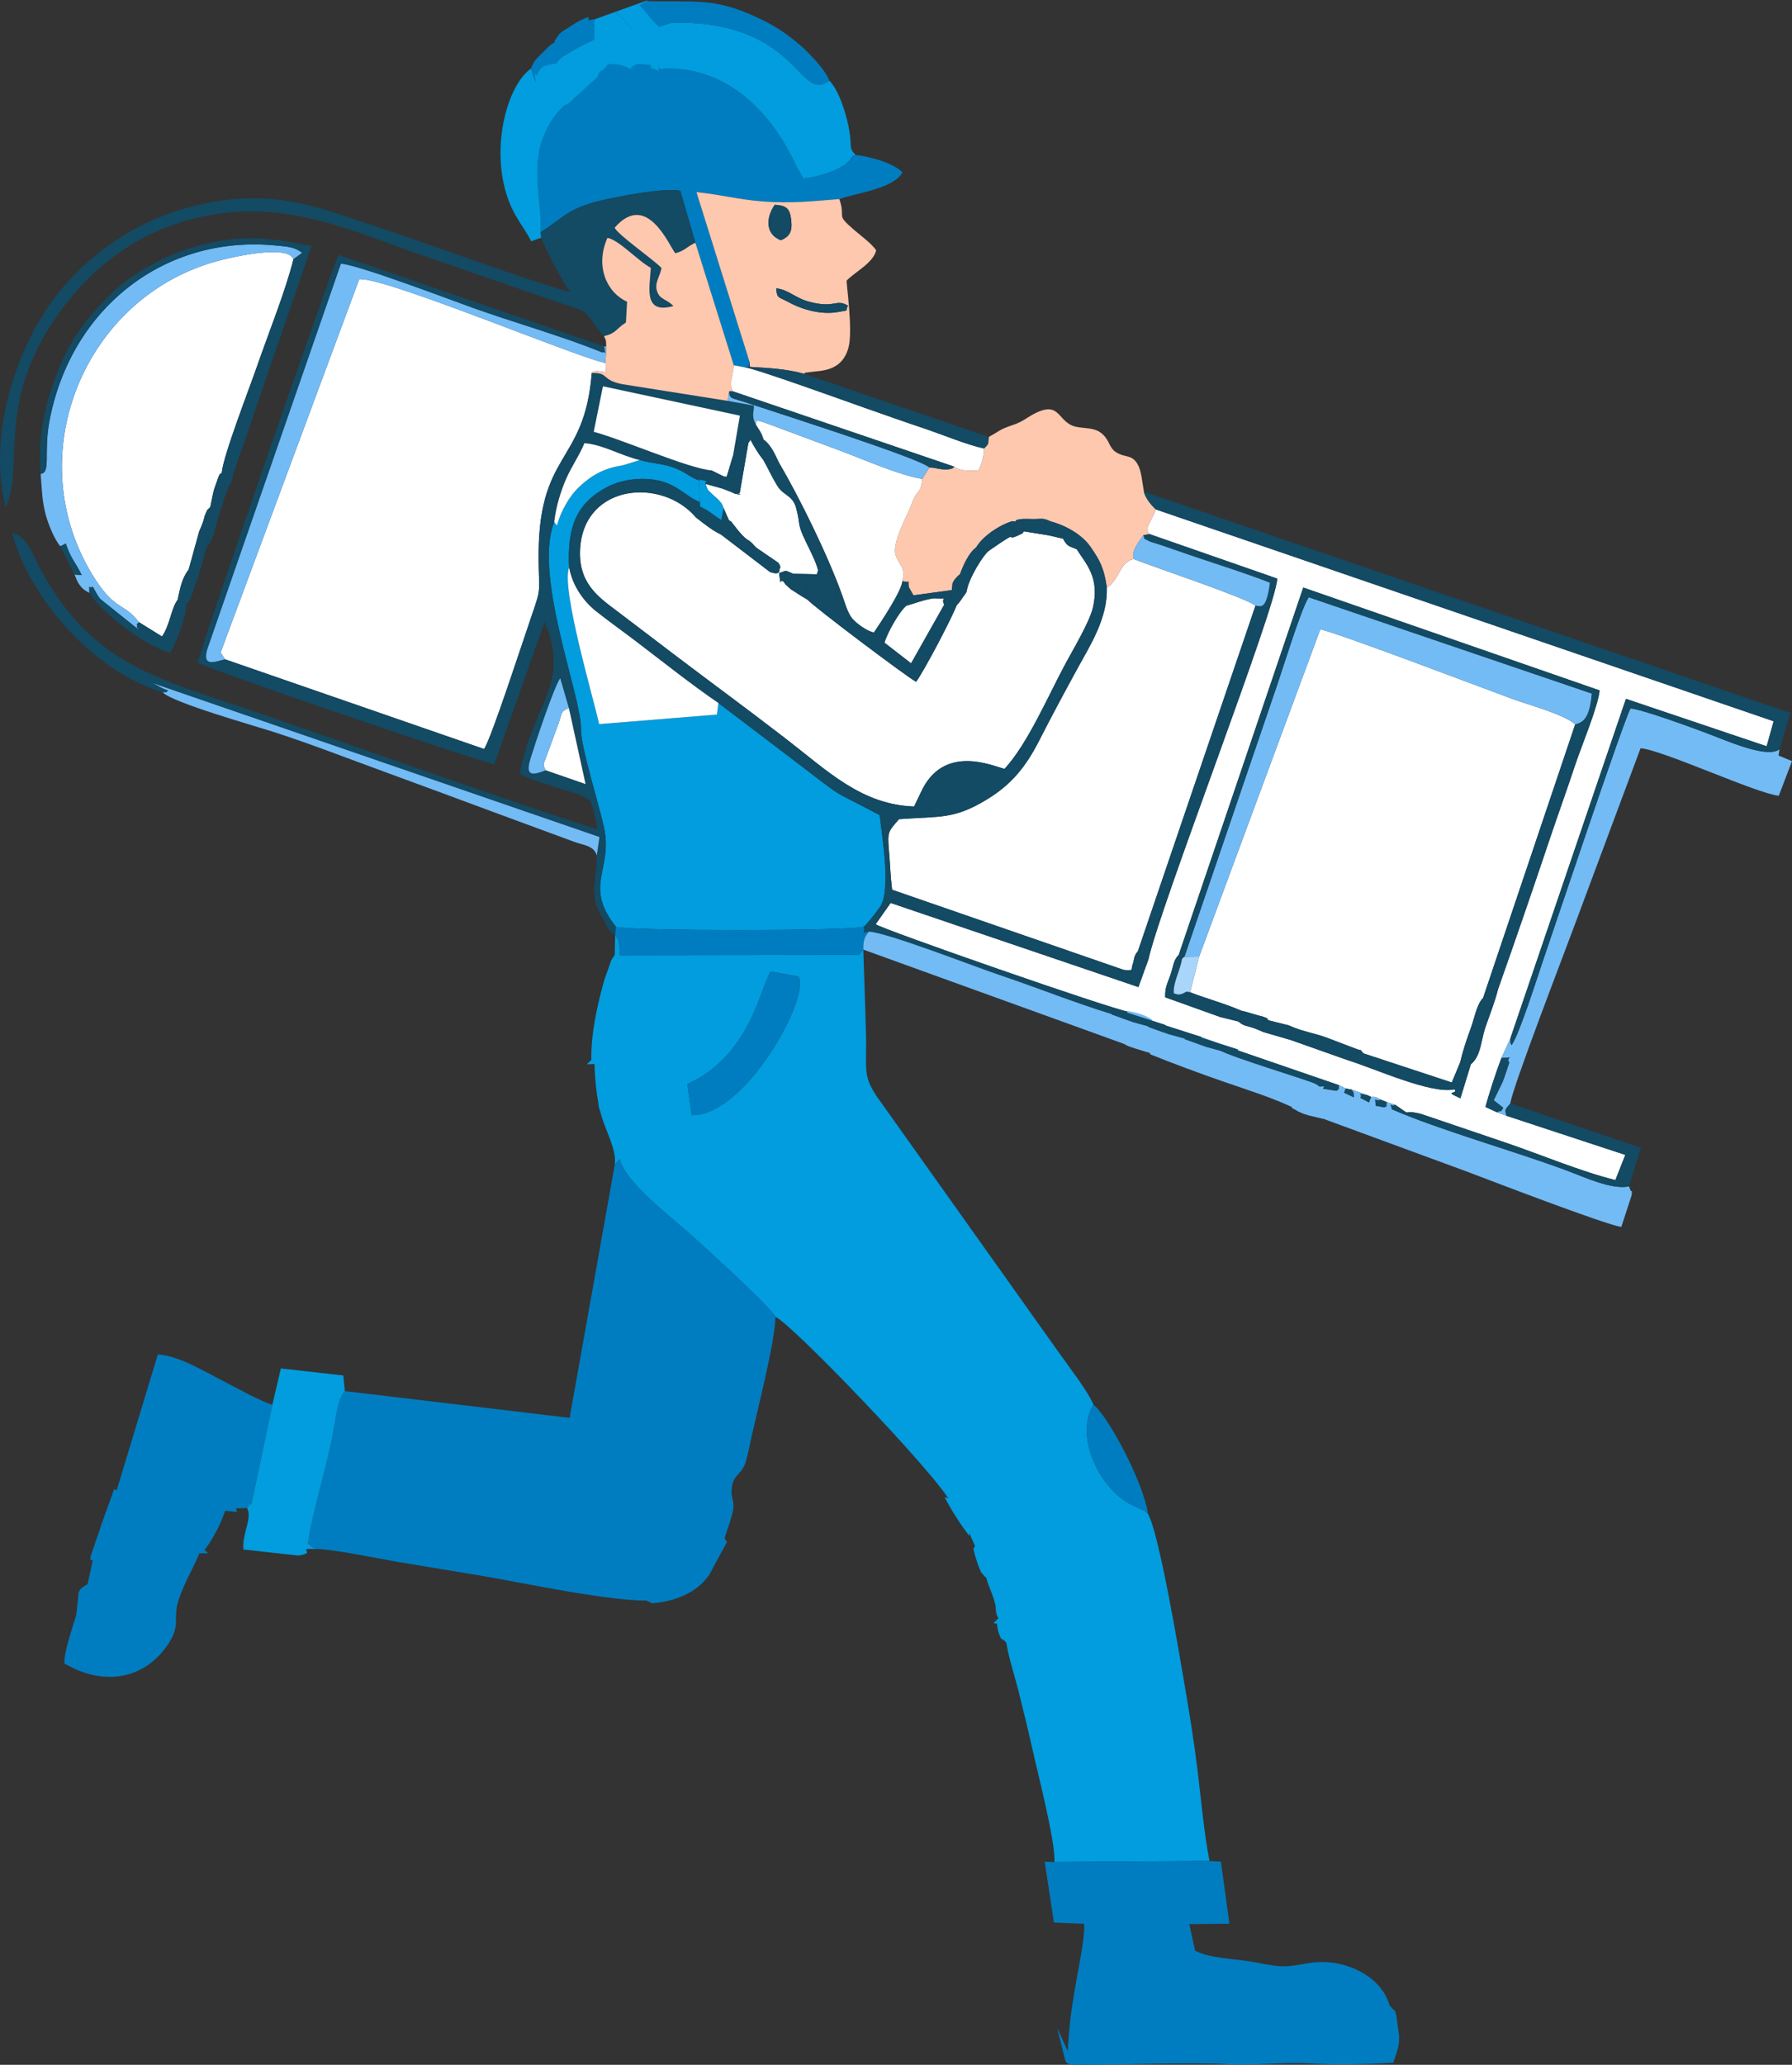 <?xml version="1.0" encoding="UTF-8"?>
<!DOCTYPE svg PUBLIC "-//W3C//DTD SVG 1.1//EN" "http://www.w3.org/Graphics/SVG/1.1/DTD/svg11.dtd">
<!-- Creator: CorelDRAW 2018 (64 Bit) -->
<svg xmlns="http://www.w3.org/2000/svg" xml:space="preserve" width="100mm" height="115.189mm" version="1.1" style="shape-rendering:geometricPrecision; text-rendering:geometricPrecision; image-rendering:optimizeQuality; fill-rule:evenodd; clip-rule:evenodd"
viewBox="0 0 6973.02 8032.15"
 xmlns:xlink="http://www.w3.org/1999/xlink">
 <rect x="0" y="0" width="6973.02" height="8032.15" fill="#333333" stroke="none"/>
 <defs>
  <style type="text/css">
   <![CDATA[
    .str0 {stroke:#007DC0;stroke-width:23.11;stroke-miterlimit:22.926}
    .str1 {stroke:#019DDE;stroke-width:23.11;stroke-miterlimit:22.926}
    .str2 {stroke:#73BBF5;stroke-width:23.11;stroke-miterlimit:22.926}
    .fil2 {fill:#007DC0}
    .fil6 {fill:#007DC0}
    .fil0 {fill:#019DDE}
    .fil7 {fill:#019DDE}
    .fil3 {fill:#134A64}
    .fil9 {fill:#134A64}
    .fil5 {fill:#73BBF5}
    .fil8 {fill:#73BBF5}
    .fil10 {fill:#A9D5FA}
    .fil4 {fill:#FEC8AE}
    .fil1 {fill:white}
   ]]>
  </style>
 </defs>
 <g id="Capa_x0020_1">
  <path class="fil0" d="M4115.39 6285.2c-41.96,44.81 -107.34,37.94 -102.86,-28.86 3.78,-56.7 92.07,-85.65 108.89,-0.49 -2.81,1.54 -6.8,0.42 -8.65,4.12 -4.78,9.65 -50.72,7.16 -71.23,9.77 31.95,46.66 27.92,-15.69 73.86,15.45zm40.97 -48.9l46.93 24.87 -5.5 48.05c-93.52,17.14 -69.17,-10.92 -73.41,-24.02 63.24,-38.27 8.8,16.06 50.21,0 -30.71,-57.04 -49.77,21.12 -45.91,-75.47 48.21,-11.11 45.11,-6.86 69.48,7.01 -13.35,26.12 5.68,8.58 -20.53,15.75 -2.18,0.6 -10.1,0.08 -12,0.47l-9.27 3.34zm60.67 -25.67l-2.98 -38.79c63.17,-0.38 59.28,3.49 71.03,25.33 -17.1,24.99 2.3,10.62 -24.2,13.76 -6.47,0.76 -31.42,0.87 -43.84,-0.3zm-82.39 -267.77c31.41,52.32 123.04,100.92 138.92,155.57 -81.04,-1.55 -81.38,13.44 -125.13,-32.95 -27,-28.63 -48.8,-57.99 -84.2,-74.4l-2.21 103.44 -79.1 1.96 -1.26 -401.8 78.41 -2.39 3.17 197.8c95.71,-30.04 22.96,-85.8 195.29,-71.3 -26.79,39.5 -93.68,84.53 -123.89,124.06zm-1690.97 -1633.46c-46.27,43.08 -115.43,36.11 -101.81,-37.87 10.18,-55.26 87.28,-57.91 108.87,2.32 -19.48,26.1 27.3,9.9 -38.03,21.96 -5.45,1.01 -28.18,-0.06 -41.77,1.99 56.16,38.79 19.54,-26.03 72.75,11.6zm15.2 -72.23c17.14,-10.57 48.82,-7.39 67.07,3.75 -11.03,37.68 -3.75,21.55 -42.71,11.86 20.59,43.36 60.56,0.64 43.07,70.86 -3.44,2.29 12.99,16.19 -35.69,15.52 -75.27,-1.05 -12.04,1.47 -38.94,-20 32.92,-21.81 29.08,-7.06 52.44,-7.72 -29.59,-51.47 -53.65,7.31 -45.24,-74.28zm216.31 -20.19c244.06,-109.82 282.25,-372.53 324.28,-438.16l107.5 20.37c46.09,85.26 -211.03,545.54 -415.34,538.5l-16.44 -120.71zm-283.41 -480.59l1.71 190.84c35.95,-20.89 54.93,-41.73 82.55,-77.93l111.81 2.88c-35.5,38.5 -85.82,82.88 -126.4,113.94 24.68,52.23 109.3,112.66 142.96,155.38 -143.74,23.82 -112.94,-33.11 -211.37,-103.36l-2.51 105.86 -77.77 3.54c2.51,75.06 9.01,150.05 27.99,214.88 17.55,59.96 59.82,131.66 51.29,189.07l20.04 -23.3c19.35,92.24 196.09,222.14 293.27,310.46 56.8,51.63 292.36,265.72 312.06,304.2 57.89,21.12 627.99,614 681.43,720.78 45.24,14.63 51.15,-31.2 123.5,-34.22 56.86,-2.38 95.18,22.99 121.74,55.21 -10.54,19.74 -23.22,25.36 -43.31,47.97 -0.14,-0.06 -121.52,-83.61 -137.74,31.78l36.88 82.74c51.81,6.33 69.41,-10.52 99.32,-27.76l57.4 37.77c-62.07,88.2 -102.44,40.45 -123,79.53 6.43,40.24 18.55,59.47 30.96,96.11 8.56,25.3 16.34,67.78 25.45,93.51 18.92,2.87 -0.9,-1.32 19.33,4.62 49.32,14.49 35.76,21.48 56.26,-0.89 -87.64,29.49 -110.97,-97.95 -27.39,-104.37 18.61,-1.43 44.02,1.36 71.56,0.25 -20.36,82.77 13.27,157.22 -103.07,133.68l6.99 31.98c2.69,50.06 36.38,153.5 50.67,211.49 17.86,72.47 35.06,139.9 50.64,211.26 20.25,92.79 92.84,370.02 87.96,449.03l603.44 -3.93c-21.22,-107.3 -32.43,-237.16 -45.88,-347.64 -13.76,-113.02 -32.64,-230.68 -52.92,-348.51 -20.18,-117.27 -97.45,-579.76 -140.87,-654.73 -24.34,-21.83 -7.26,-6.85 -27.91,-17.99 -0.22,-0.13 -18.41,-8.48 -26,-12.15 -21.22,-10.29 -33.29,-16.77 -53.42,-32.91 -107.62,-86.29 -168.45,-260.88 -104.34,-361.02 -23.71,-55.5 -97.16,-149.44 -134.48,-202.48l-691.15 -971.76c-77.93,-106.1 -55.33,-117.51 -59.95,-274.34 -3.14,-106.79 -6.43,-213.71 -10.2,-321.86l-11.68 14.87c-0.61,-1.88 -4.16,3.29 -5.91,5.83l-929.21 1.43c-7.26,-25.52 5.5,-54.55 -19.06,-77.28l-1.66 97.55z"/>
  <path class="fil1" d="M875.31 2564.64l1008.31 349.08c26.92,-37 153.15,-425.96 186.23,-521.69 36.25,-104.97 27.92,-86.48 26.06,-205.15 -6.86,-436.75 178.07,-372.81 206.8,-735.95 12.01,-6.98 -1.7,-5.31 22.42,-7.34 0.79,-0.06 33.43,4.74 33.7,4.75l-2.74 -36.82c-88.8,-12.23 -863.08,-337.3 -958.4,-325.25l-539.23 1451.75 16.84 26.62z"/>
  <path class="fil1" d="M4666.08 3720.97l-35.39 139.05c61.43,23.71 140.68,45.49 197.8,71.13 22.55,5.09 38.08,10.61 58.29,16.34 4.79,1.36 27.3,7.05 29.68,8.02 34.36,14.18 3.89,-0.54 19.84,13.6l78.3 19.62c56.18,25.47 100.18,29.54 151.39,49.13l106.83 40.71c40.23,15.16 12.14,-2.55 32.61,19.1l343.76 113.33 32.91 -79.3c9.94,-43.83 25.27,-89.19 40.71,-130.86 14.58,-39.3 22.72,-93.18 48.24,-119l358.33 -1063.95c-42.31,-39.21 -188,-78.07 -246.71,-99.86 -102.73,-38.12 -692.45,-261.74 -745.21,-269.86l-471.39 1272.81z"/>
  <path class="fil2" d="M2789.87 5781.83c-103.55,15.8 -103.94,-103 0.38,-89.22 30.26,37.71 31.02,51.85 -0.38,89.22zm-397.81 -1250.35l-175.52 984.06 -874.95 -104.16c-22.79,29.18 -28.12,61.56 -43.31,150.28 -23.53,137.33 -84.01,322.66 -100.01,443.67l26.84 20.44c50.14,-3.5 257.97,39.19 320.38,49.62 111.58,18.63 217.54,36.02 328.46,54.51 155.24,25.88 525.35,106 665.76,95.32l-29.64 -14.98c23.95,-79.37 60.48,-144.04 139.56,-178.35 47.13,-20.46 54.42,-18.68 75.54,-5.11l2.77 -209.62 73.79 0.3c3.63,51.91 -13.86,146.43 13.6,181.63 8.11,-34.33 21.61,-64.35 31.95,-101.82 18.36,-66.51 -8.2,-62.33 1.49,-117.79 7.38,-42.24 35.37,-45.03 49.94,-84.15 10.71,-28.73 19.12,-77.81 26.55,-110.81 22.91,-101.69 91.2,-368.84 92.18,-461.65 -19.7,-38.48 -255.25,-252.57 -312.06,-304.2 -97.18,-88.32 -273.92,-218.23 -293.27,-310.46l-20.04 23.3z"/>
  <path class="fil1" d="M2911.87 1723.84l-33.48 194.5c-33.2,9.5 35.84,2.45 -16.89,3l-14.64 -6.79 -35.15 -13.71 -65.77 -18.32c6.95,26.1 8.2,23.43 32.29,46.07 9.42,8.86 15.06,13.01 19.91,18.84 15.13,18.23 5.29,2.3 17.73,29.53l20.52 46.55c18.83,13.69 3.26,-1.46 16.94,16.29 64.5,83.62 48.6,42.26 88.05,89.65l87.04 59.65c14.69,19.47 3.92,25.12 3.92,25.08 -0.02,-1.19 9.6,27.17 -36.32,10.86l-189.98 -145.25c-34.84,-17.11 -60.74,-37.98 -98.2,-66.95 -130.87,-155.15 -431.02,-131.51 -450.07,116.15 -10.57,137.24 68.89,192.21 141.63,247.04 71.44,53.84 143.4,109.08 216.75,164.75 150.76,114.42 291.95,217.42 440.5,332.08 166.48,128.51 295.62,257.14 500.26,264.54l25.99 -54.1c87.46,-193.53 281.31,-102.51 326.13,-92.33 92.07,-101.29 167.07,-279.36 237.39,-409.99 27.96,-51.93 92.66,-160.33 105.98,-215.86 29.02,-121.04 -29.85,-174.86 -62.36,-228.24 -29.45,-13.72 -36.53,-8.53 -53.25,-41.25l-54.46 -12.79 -97.65 -15.77c-10.66,10.82 1.91,3.92 -17.72,13.34 -68.62,32.96 16.49,-31.6 -118.89,61.95 -24.09,18.63 -73.64,102.71 -83.42,143.55 -7.96,30.07 0.3,10.24 -19.81,40.01 -7.02,10.37 -5.61,8.49 -12.41,17.56l-10.18 11.66c-16.67,45.51 -124.05,250.92 -157.49,297.05 -32.92,-16.5 -401.5,-294.15 -422.44,-319.33 -19.42,-11.21 -31.87,-18.92 -51.66,-32.09 -20.91,-13.92 -4.82,-0.81 -21.83,-16.1 -21.53,-19.36 -9.47,-9.03 -19.85,-22.2 -19.29,-13.54 -7.09,31.58 -17.56,-33.46 32.17,-8.95 17.38,-13.4 55.52,3.06l91.45 2.02 5.08 -15.68c-9.18,-35.72 -34.87,-84.1 -50.28,-116.48 -32.96,-69.3 -17.31,-59.09 -35,-124.79 -14.34,-53.19 -48.56,-46.6 -74.29,-88.64 -20.31,-33.17 -35.22,-66.8 -53.84,-99.53 -20.62,-25.46 -36.17,-52.9 -49.86,-78.08l-8.34 12.97z"/>
  <path class="fil1" d="M4306.97 2285.5c3.64,119.87 -66.21,226.82 -113.11,312.66 -54.49,99.71 -100.76,185.72 -149.66,281.7 -52.75,103.52 -108.71,171.64 -201.62,228.6 -130.04,79.72 -181.91,66.3 -344.36,78.06 -42.19,48.79 -45.88,48.78 -39,124.39 4.24,46.76 5.61,98.81 12.1,150.23l901.03 311.71c42.76,4.51 25.79,1.07 37.25,-28.35 1.88,-4.84 3.52,-18.41 5.31,-22.87 5.63,-14.02 6.4,-13.3 12.81,-21.28l457.59 -1344.26c-35.67,-30.5 -396.28,-150.51 -472.81,-181.05 -54.41,6.2 -58.19,83.76 -105.52,110.47z"/>
  <path class="fil1" d="M5829.14 3848.08c-13.02,52.08 -33.2,101.22 -49.91,150.18 -16.01,46.92 -16.43,109.99 -55.88,141.82l-40.53 132.23c-72.56,-32.07 -6.82,-13.23 -22.97,-34.82 -90.14,20.39 -313.2,-81.85 -416.31,-113.63l-220.67 -78.06 -107.39 -31.2c-64.91,-30.64 -67.86,-16.2 -96.73,-40.93l-70.03 -17.25 -214.75 -76.88c-1.09,-39.42 8.64,-53.03 20.85,-88.18 11.62,-33.49 10.26,-55.2 31.9,-76.93l484.49 -1428.87 1153.18 400.17c-5.66,62.14 -72.54,221.2 -96.07,292.59 -31.57,95.82 -66.8,192.32 -100.07,291.47 -63.71,189.94 -130.67,384.85 -199.12,578.29zm-1356.62 -1770.53l497.28 173.16c-0.51,104.24 -454.92,1271.68 -501.27,1482l-38.71 107.06 -964.21 -327.3 -58.28 82.9c30.65,21.68 919.19,330.81 981.27,339.79 29.05,4.84 62.37,14.6 87.79,35.12l198.52 63.65 100.76 38.08 434.78 149.42 25.89 12.94 23.3 4.31 60.94 21.4 14.57 6.97c10.69,-0.01 12.72,-1.04 21.1,2.06 2.17,0.8 6.2,2.6 8.31,3.47 1.98,0.82 4.75,3.08 7.06,4.74l24.49 9.75 32.89 10.62c78.79,53.45 11.76,15.01 98.54,34.84l329.18 111.78c135.11,45.64 295.56,113.55 429.14,146.23l38.49 -97.95 -462.22 -152.12 -37.63 -13.82 -44.22 -20.47c12.06,-46.97 42.25,-139.22 62.05,-190.49l34.88 -76.43 449.68 -1320.68 547.54 184.5 27.15 -97.34 -2403.8 -823.94 -13.3 28.44c-17.92,40.03 -19.19,29.1 -18.65,50.48 0.21,8.57 -9.54,-6.97 6.69,16.86z"/>
  <path class="fil0" d="M2156.74 2030.45c-83.47,206.04 107.28,681.45 103.8,805.04 -1.85,65.8 71.23,297.73 89.72,383.1 36.07,166.55 -81.64,224.24 46.41,386.62 59.31,17.16 904.23,16.77 964.01,0 15.63,-12.45 51.13,-59.7 62.36,-75.25 45.9,-63.54 9.37,-275.06 -0.06,-358.99 -208.07,-111.09 -116.77,-47.76 -328.37,-209.01l-299.35 -227.23 -5.51 45.01 -458.45 37.13c-21.74,-100.01 -148.9,-529.2 -116.84,-609.18 -8.08,-158.21 28.89,-251.06 149.8,-314.05 55,-28.65 137.55,-40.21 206.16,-22.32 72.39,18.89 104.55,64.65 153.45,81.67l-4.26 -88.84 4.18 6.25c-40.91,-14.35 -55.23,-33.9 -100.21,-50.58 -48.89,-18.13 -82.02,-15.34 -134.1,-30.21l-63.64 19.73c-18.66,3.34 -37.08,6.78 -55.23,12.67 -38.07,12.36 -68.83,31.01 -94.59,52.3 -29.23,24.17 -48.46,44.74 -68.53,77.93 -51.18,84.6 -30.46,107.46 -50.73,78.2z"/>
  <path class="fil1" d="M540.7 2420.36l89.47 55.5c30.37,-40.92 36.88,-113.05 60.99,-142.3 9.25,-43.5 15.71,-78.47 37.7,-111.11 0.96,-1.42 3.27,-3.96 4.97,-5.88l40.99 -148.5c7.71,-18.4 10.52,-23.94 17.38,-44.4 3.75,-11.18 1.52,-10.99 7,-23.36 10.2,-23.05 3,-11.84 18.93,-27.45l7.56 -37.12c5.31,-27.58 6.82,-30.26 16.36,-57.47 0.99,-2.83 6.11,-18.78 7.83,-22.44 13,-27.51 -5.63,0.68 13.16,-17.1 5.31,-66.01 108.33,-330.25 138.39,-417.27 43.8,-126.8 108.64,-286.41 140.64,-413.32 -22.61,-57.66 -232.47,-8.79 -277.89,2.44 -537.62,132.94 -799.1,770.05 -493.49,1243.11 79.69,123.34 110.74,90.01 170.02,166.67z"/>
  <path class="fil2" d="M4402.19 7705.75c62.71,-44.08 98.86,47.27 54.81,76.44 -20.22,13.4 -53.71,11.88 -69.25,-9.84 -23.56,-32.94 -8.68,-50.36 14.44,-66.6zm-248.57 295.47c63.08,16.76 166.72,7.71 235.15,7.24l0.55 -186.29 76.03 -0.76 0.28 187.16c70.97,-0.57 34.1,-16.46 100.68,-4.76 37.22,6.53 85.2,11.43 118.32,-5.53 15.35,-109.97 -184.38,-50.16 -180.49,-196.8 3.19,-120.14 176.63,-136.69 248.28,-68.66 -11.51,23.41 -18.68,29.05 -28.6,52.81 -63.13,-16.83 -87.35,-44.32 -139.19,2.04 9.96,111.3 186.38,28.99 183.74,220.23l67.94 -0.29 -2.51 -121.82 -76.27 -1.65 23.51 -61.06c2.68,-0.53 5.57,-1.11 8.6,-1.61 12.48,-2.07 29.41,-1.77 45.15,-4.08l1.16 -73.24 76.36 1.09 1.8 75.4 89.32 0.99 -1.73 62.8 -87.35 1.31 -0.44 122.73 109.5 -0.5c-45.53,-238.87 267.13,-248.01 299.28,-84.81 8.25,41.83 -5.66,59.65 14.38,85.2 10.48,-16.28 3.23,2.98 7.13,-23.02 4.9,-32.76 -2.66,-54.03 11.7,-86.44 18.59,-41.96 44.56,-38.71 55.36,-75.73 -14.8,-123.28 -172.25,-214.15 -325.63,-185.44 -103.03,19.28 -110.58,11.7 -213.57,-6.26 -69.29,-12.07 -167.89,-13.7 -221.76,-43.26l-22.67 -103.45 156.12 -1.49 -32.94 -241.3 -44.39 -2.6 -603.44 3.93 -37.96 -1.26 36.07 236.68 117.33 4.81c5.44,46.57 -26.24,196.24 -35.39,250.33 -17.16,101.43 -24.01,159.61 -29.42,267.35z"/>
  <path class="fil2" d="M2521.48 263.34l1.94 27.06c-24.58,-7.02 -18.72,-6.1 -43.13,-11.16 9.8,23.56 3.75,11.26 24.23,25.8 48.08,34.14 16.94,57.75 -4.73,60.94 -53.49,7.84 -39.51,-17.13 -43.53,-27.74 31.35,-10.27 25.62,14.64 50.85,0 -16.07,-24.91 -14.66,-17.35 -46.93,-29.2l-1.48 -30.31 -17.02 -3.06 7.54 45.36 -81.98 1.55c22.54,42.86 32.47,12.36 76.24,4.48 -52.53,108.72 -141.53,-33.48 -91.81,-43.84 -36.24,-21.14 -87.19,69.93 -120.74,104.09 -63.75,31.7 -117.61,120.68 -133.1,203.04 -20.31,107.99 14,249.62 5.29,313.72 88.57,-56.41 106.76,-94.03 237.26,-124.48 62.85,-14.66 240.32,-50.44 306.85,-37.6l58.58 202.27 149.5 476.71 42.64 8.1c22.01,-4.97 11.91,4.11 18.52,-21.41l-206.51 -660.24c90.8,8.72 166.67,29.59 260.29,36.37 112.4,8.13 189.92,-1.14 295.92,-9.38 73.06,-25.46 209.08,-40.28 245.97,-103.58 -34.84,-36.07 -122.32,-61.41 -182.95,-68 -27.92,9.74 -2.69,6.72 -39.65,35.52 -38.02,29.61 -113.76,51.5 -163.04,56.49l-26.71 -46.21c-97.56,-211.84 -264.36,-381.14 -499.62,-381.94 -41.83,-0.14 -35.34,10.35 -37.35,-23.22 -1.44,51.33 16.84,30.03 -41.37,19.89z"/>
  <path class="fil2" d="M635.9 6301.53c-34,27.69 -95.29,-3.13 -77.85,-60.94 8.94,-29.64 28.23,-32.54 53.25,-32.5 32.46,0.06 18.69,3.4 60.56,-0.4l-11.39 58.21c-5.71,90.6 -49.63,95.89 -94.45,58.43l10.74 -5.05c1.36,-0.17 4.51,-0.53 6.1,-0.59l29.52 3.66c19.05,-2.45 18.63,-7.29 23.53,-20.83zm-86.27 8.21c-50.75,-3.44 -130.71,13.99 -119.25,-60.35 8.28,-53.72 72.15,-44.21 118.71,-37.89 -11.19,32.05 -15.2,-7.97 -16.15,44.29 -0.31,17.04 0.79,14.27 4.64,28.51l12.04 25.44zm-98.75 -501.71c65.55,24.45 84.82,-23.19 160.87,59.17l-45.42 45.67c-33.65,-13.25 -46.67,-41.19 -96.53,-25.92 -65.16,19.93 -67.18,127.47 8.9,141.95 41.1,7.83 63.72,-17.06 85.18,-29.98 25.24,14.26 38.12,18.61 54.26,41.76 -28.23,34.14 -46.95,58.14 -112.85,61.7 -85.33,4.61 -84.57,-31.31 -141.77,-44.04l-26.22 119.6 -4.03 26.67c-0.14,-1.18 1.39,4.42 2.36,10.59l60.77 -5.79c23.42,40.16 13.27,52.43 29.91,99.27l-47.47 -1.39c14.57,-34.76 25.16,-46.97 -0.8,-81.18 -35.41,13.64 -37.64,34.97 -12.89,79.1l-48.23 4.08c7.09,-18.54 30.12,-64.58 -2.47,-79.52 -16.12,50.3 -68.36,197.7 -63.59,241.25 152.3,89.38 299.77,58.54 387.3,-53.14 74.19,-94.65 29.52,-113.8 57.69,-196.67 25.12,-73.86 58.44,-122.43 84.54,-190.48 -26.12,-24.35 -17.93,-26.06 -52.48,-41.07l-2.54 107.43 -78.16 -4.22 1.89 -399.55 77.43 0.74 2.16 200.83c92.27,-38.4 17.49,-90.7 195.34,-76.22 -24.31,33.35 -30.26,16.06 -18.28,49.53l55.9 -2.11c28.17,-29.2 14.21,-10.91 23.94,-48.84l74.26 -352.92c-47.79,-12.96 -166.35,-79.85 -215.68,-104.96 -67.14,-34.18 -152.46,-85.6 -229.98,-90.4l-163.3 539.04z"/>
  <path class="fil3" d="M2213.63 2754.37l64.87 295.62 -154.65 -53.55c-48.45,18.09 -81.42,26.54 -60.25,-42.8 19.87,-65.04 93.06,-284.06 116.37,-315.15l33.66 115.88zm-1580.34 -60.69c21.71,-2.9 9.2,3.26 21.19,-7.95 -28.64,-9.27 -33.81,-15.85 -57.96,-27.52l1736.04 597.86 -10.13 71.49c1.31,62.35 -20.3,125.44 -4.17,186.26 7.08,26.72 17.18,39.58 31.71,65.65 19.94,35.77 13.34,34.52 43.47,59.37l3.22 -33.64c-128.05,-162.38 -10.34,-220.07 -46.41,-386.62 -18.48,-85.36 -91.57,-317.29 -89.72,-383.1 3.48,-123.59 -187.27,-599 -103.8,-805.04 6.41,-59.01 24.84,-118.61 47.18,-169.77 19.54,-44.73 56.34,-99.42 69.88,-136.62 70.18,4.36 149.05,51.21 215.66,65.55 52.08,14.87 85.21,12.08 134.1,30.21 44.97,16.68 59.3,36.23 100.21,50.58 14.94,-32.2 0.43,-7.89 21.96,-25.57 13.77,-11.31 5.73,16.95 14.89,-9.72 1.4,-4.07 5.29,-3.28 7.61,-5.33 -89.39,-7.26 -344.83,-119.79 -457.98,-150.14l35.92 -176.94 532.92 114.16 -26.88 156.14c15.39,-14.06 46.06,-38.27 59.65,-49.18l8.34 -12.97c9,2.9 47.6,20.98 50.85,-1.43 -6.03,-24.76 -18.38,-39.41 -30.34,-58.83l-6.68 -14.54c-7.56,-29.72 -0.12,-30.53 -0.55,-58.21l-101.76 -18.37 -410.97 -65.16c-84.55,-17.34 -48.08,-44.92 -118.06,-43.39 -28.73,363.13 -213.67,299.2 -206.8,735.95 1.86,118.67 10.19,100.18 -26.06,205.15 -33.08,95.74 -159.31,484.69 -186.23,521.69l-1008.31 -349.08c-42.14,10.49 -86.86,29.4 -69.67,-35.74l521.16 -1502.98c71.93,6.25 414.17,136.49 511.02,171.28 162.95,58.54 354.26,111.96 506.22,174.56 10.14,-9.13 15.67,22.12 7.13,-24.2l-1033.33 -355.82c-17.09,22.94 -544.96,1548.24 -547.91,1586.4 48.65,28.04 1107.73,390.36 1153.69,394.34l195.46 -552.18c102.6,239.12 -45.1,316.69 -96.39,588.21 59.75,41.1 248.72,74.54 273.1,106.97 11.32,15.05 24.91,85.36 28.62,109.68 -70.85,-14.39 -1180.04,-404.12 -1276.15,-437.55 -430.53,-149.83 -694.97,-190.03 -905.03,-600.85 -17.76,-34.73 -38.33,-100.55 -96.48,-113.79 71.29,261.91 320.27,539.13 586.55,620.73z"/>
  <path class="fil4" d="M3847.45 1699.41c-1.95,30.71 -0.38,26.62 -18.3,45.21 -0.91,32.79 -10.13,62.08 -22.26,85.52 -41.01,2.29 -70.36,1.42 -93.3,-14.61 -11.07,7.77 -0.69,5.97 -21.28,9.87 -8.69,1.64 -17.55,0.79 -26.28,0.08 -20.91,-1.7 -22.28,-5.94 -49.41,-6.99 -6.12,8.43 -9.17,13.66 -13.86,21.14 -0.91,1.46 -2.62,4.34 -3.45,5.7l-10.71 17.55c-6.19,63.99 -17.65,33.09 -41.01,97.32 -15.39,42.29 -78.27,152.04 -62.53,198.95 13.7,40.88 39.61,46.12 26.42,101.18 36.04,10.78 19.08,-11.81 24.91,23.45l17.81 32.1 149.38 -20.33 3 -26.77c5.91,-10.81 4.83,-10.34 11.89,-18.47 15.19,-17.5 9.74,-9.38 16.94,-16.24 13.84,-38.01 34.63,-83.65 63.31,-104.84 23.49,-40.98 86.61,-85.34 139.98,-101.79l11.26 1.4c9.07,-4.19 -9.27,-5.16 28.85,-10.19 3.99,-0.53 31.77,0.25 38.24,0.37 36.85,0.68 40.1,-5.85 69.63,8.76 59.68,15.85 124.56,51.74 157.87,101.15 37.47,54.42 51.06,81.76 62.44,156.58 47.33,-26.71 51.11,-104.26 105.52,-110.47 -12.82,-26.63 15.32,-62.64 36.77,-92.95l23.26 -4.53c-16.23,-23.82 -6.48,-8.28 -6.69,-16.86 -0.54,-21.38 0.73,-10.46 18.65,-50.48l13.3 -28.44c-12.67,-11.61 -40.12,-40.23 -46.6,-69.12 -6.85,-38.3 -9.58,-81.04 -24.58,-106.8 -22.75,-39.04 -46.14,-24.18 -81.49,-45.19 -30.57,-18.17 -25.45,-44.94 -54.96,-71.72 -28.1,-25.49 -57.46,-20.84 -98.08,-27.76 -79.59,-13.56 -61.61,-105.86 -166.5,-52.28 -30.21,15.43 -45.34,31.24 -82.01,43.48 -59.48,19.87 -52.5,24.49 -96.09,47.03z"/>
  <path class="fil4" d="M3150.81 1174.47c102.15,25.98 100.28,-13.7 149.29,14.73 -16.13,22.15 15.12,15.04 -39.5,24.7 -65.6,11.59 -139.17,-9.28 -195.79,-40.33 -35.85,-19.67 -41.68,-11.51 -44.43,-51.84 46.52,4.17 75.18,38.68 130.43,52.74zm-112.31 -239.84c-63.89,-24.36 -56.33,-92.76 -23.53,-138.03 42.73,3.13 58.62,11.29 63.93,60.55 5.04,46.7 -8.35,63.56 -40.4,77.48zm-122 473.01l1.41 19.5c77.19,4.52 143.22,8.35 209.93,26.62 11.49,-6.43 -0.83,-2.56 20.9,-6 42.74,-6.75 125.37,0.69 152.48,-94.12 19.1,-66.77 -9.27,-255.94 -6.65,-262.24 32.53,-33.93 103.28,-68.6 114.75,-117.37 -15.79,-25.15 -62.89,-59.81 -86.03,-79.78 -74.81,-64.58 -30.75,-40 -57.09,-119.86 -106,8.24 -183.52,17.51 -295.92,9.38 -93.62,-6.78 -169.49,-27.65 -260.29,-36.37l206.51 660.24z"/>
  <path class="fil3" d="M2214.45 2207.69c13.32,73.89 58.96,133.87 104.86,170.34 47.38,37.63 102.8,76.94 156.13,117.54 101.52,77.26 214.09,166.95 319.81,239.16l299.35 227.23c211.6,161.25 120.3,97.92 328.37,209.01 9.43,83.93 45.96,295.45 0.06,358.99 -11.23,15.55 -46.73,62.8 -62.36,75.25 7.38,27.52 -15.23,25.97 20.47,18.83 77.09,5.42 409.85,135.93 506.47,168.29 160.29,53.68 344.21,128.8 502.71,171.45l-1.73 -28.62c-62.07,-8.98 -950.62,-318.1 -981.27,-339.79l58.28 -82.9 964.21 327.3c-1.93,-2.81 -4.97,-10.12 -6.27,-8.08l-24.23 -23.26c-20.24,-18.59 -12.7,-9.03 -26.98,-35.59l-901.03 -311.71c-6.48,-51.42 -7.86,-103.47 -12.1,-150.23 -6.87,-75.61 -3.19,-75.6 39,-124.39 162.45,-11.76 214.32,1.66 344.36,-78.06 92.91,-56.97 148.87,-125.08 201.62,-228.6 48.9,-95.98 95.17,-181.99 149.66,-281.7 46.9,-85.84 116.75,-192.79 113.11,-312.66 -11.38,-74.83 -24.98,-102.16 -62.44,-156.58 -19.18,-2.11 -49.5,-12.38 -54.48,7.96 32.51,53.38 91.38,107.21 62.36,228.24 -13.32,55.53 -78.03,163.93 -105.98,215.86 -70.32,130.63 -145.32,308.7 -237.39,409.99 -44.82,-10.18 -238.67,-101.2 -326.13,92.33l-25.99 54.1c-204.64,-7.41 -333.78,-136.03 -500.26,-264.54 -148.55,-114.66 -289.74,-217.66 -440.5,-332.08 -73.35,-55.67 -145.31,-110.92 -216.75,-164.75 -72.75,-54.83 -152.21,-109.8 -141.63,-247.04 19.05,-247.66 319.2,-271.3 450.07,-116.15 3.69,-2.82 32.31,16.83 16.62,-42.32l-0.59 -17.53c-48.9,-17.02 -81.06,-62.78 -153.45,-81.67 -68.61,-17.89 -151.15,-6.33 -206.16,22.32 -120.91,62.98 -157.88,155.83 -149.8,314.05z"/>
  <path class="fil3" d="M2103.15 904.05l2.73 20.93c19.44,51.39 92.47,191.55 114.01,209.54 -37.34,2.16 -604.89,-203.5 -693.64,-232.47 -279.93,-91.42 -464.1,-184.22 -795.96,-94.45 -249.21,67.4 -442.63,232.44 -551.11,397.71 -121.09,184.48 -226.57,492.19 -156.95,768.29 75.4,-165.1 -44.54,-414.61 216.17,-767.76 126.82,-171.79 322.84,-335.04 621.63,-375.6 301.55,-40.94 556.55,87.6 802.25,169.86l553.87 190.99c88.86,27.81 54.84,27.09 134.14,116.69 48.96,-12.04 44.35,-27.09 85.22,-53.18l4.57 -81.03c-75.62,-32.76 -126.88,-134.99 -76.49,-248.16 43.81,6.54 122.27,92.77 168.9,116.31 -4.23,79.08 -30.49,181.63 87.93,148.72 -26.66,-27.73 -52.54,-24.39 -63.45,-56.71 -11.4,-33.8 10.96,-57.71 17.17,-91.24 -35.86,-36.45 -164.6,-124.8 -182.64,-156.49 126.35,-145.75 213.04,71.97 236.18,99.05 35.88,-8.51 45.01,-25.74 78.15,-40.8l-58.58 -202.27c-66.53,-12.83 -244,22.94 -306.85,37.6 -130.5,30.45 -148.68,68.07 -237.26,124.48z"/>
  <path class="fil4" d="M2350.28 1307.78c8.88,18.98 8.03,14.05 8.58,40.08l-2.77 63.68 2.74 36.82c-0.27,-0.01 -32.91,-4.81 -33.7,-4.75 -24.12,2.02 -10.41,0.36 -22.42,7.34 69.97,-1.52 33.5,26.05 118.06,43.39l410.97 65.16 5.43 -37.16 13.93 -0.2c-14.9,-36.43 0.6,-56.27 4.24,-101.18l-149.5 -476.71c-33.14,15.06 -42.27,32.29 -78.15,40.8 -23.14,-27.08 -109.83,-244.8 -236.18,-99.05 18.03,31.69 146.78,120.04 182.64,156.49 -6.2,33.54 -28.57,57.44 -17.17,91.24 10.91,32.32 36.78,28.99 63.45,56.71 -118.41,32.91 -92.16,-69.64 -87.93,-148.72 -46.63,-23.54 -125.09,-109.77 -168.9,-116.31 -50.39,113.17 0.87,215.4 76.49,248.16l-4.57 81.03c-40.87,26.09 -36.26,41.14 -85.22,53.18z"/>
  <path class="fil0" d="M2312.85 153.31c-30.21,14.51 -53.51,24.24 -88.55,46 -41.89,26.02 -45.83,20.94 -67.02,60.12l56.93 2.47c-8.39,47.25 -8.1,-6.72 -10.02,38.91 -2.04,48.93 -60.54,97.02 -2.21,103.08 -13.89,31.63 136.47,-128.42 149.7,-120.7l20.34 -22.22c34.31,-1.93 52.88,6.69 69.66,14.67l17.02 3.06c21.51,-25.65 21.21,-18.32 62.77,-15.38 58.21,10.13 39.93,31.43 41.37,-19.89 2.01,33.57 -4.48,23.08 37.35,23.22 235.26,0.8 402.05,170.1 499.62,381.94l26.71 46.21c49.28,-4.99 125.02,-26.88 163.04,-56.49 36.96,-28.8 11.73,-25.79 39.65,-35.52 -25.72,-26.66 -15.68,-29.46 -21.51,-74.68 -3.89,-30.18 -8.54,-51.74 -16.69,-80.49 -11.31,-39.83 -32.45,-101.93 -64.06,-134.11 -105.87,79.66 -113.31,-157.8 -446.25,-214.99 -37.47,-6.43 -75.74,-9.28 -113.93,-9.94 -13.78,-0.24 -46.64,-0.69 -59.03,1.14l-34.11 11.03c-1.54,-2.33 -5.34,2.52 -7.65,4.31l38.33 45.09c-144.75,24.5 -132.94,-50.61 -211.82,-103.18l-2.13 106.11 -77.51 0.21z"/>
  <path class="fil1" d="M2971.06 1709.44c28.81,21.87 43.8,55.87 59.11,88.62 80.33,136.7 192.42,364.02 248.39,521.82 9.85,27.77 20.32,66.12 38.54,87.15 17.84,20.6 58.43,48.91 83.29,53.65 26.96,-39.29 108.79,-162.83 111.07,-200.37 13.19,-55.06 -12.72,-60.29 -26.42,-101.18 -15.73,-46.9 47.15,-156.65 62.53,-198.95 23.36,-64.23 34.82,-33.33 41.01,-97.32 -91.23,-14.51 -237.69,-79.9 -327.08,-112.71l-243.34 -90.43c-94.77,-36.67 -70.73,-20.74 -77.45,-9.12 11.96,19.42 24.31,34.07 30.34,58.83z"/>
  <path class="fil5" d="M4608.77 3721.91l57.31 -0.95 471.39 -1272.81c52.76,8.12 642.49,231.73 745.21,269.86 58.71,21.79 204.4,60.65 246.71,99.86 43.26,-7.9 58.06,-46.57 65.04,-119.77l-1101.89 -374.75c-29.11,42.49 -100.84,277.87 -124.64,346.27l-359.14 1052.29z"/>
  <path class="fil5" d="M5877.2 4039.24l-34.88 76.43c61.97,-3.55 13.35,-5.09 30.48,17.68 -7.72,22.54 -15.91,50.23 -26.34,76.46l-34.2 70.26 37.2 29.34c-13.49,19.88 0.98,6.78 -24.97,17.22l37.63 13.82c-6.9,-25.01 -7.23,-21.79 14.76,-47.9 7.31,-59.78 211.89,-589.74 248.94,-690.24l257.84 -691.39c77.82,3.15 455.51,177.49 537.97,184.59l51.39 -134.66 -52.24 -21.73 3.55 -24.47c-49.63,37.74 -207.23,-34.51 -292.74,-66.2 -51.71,-19.17 -241.59,-89.28 -287.05,-92.58 -29.29,54.35 -297.2,855.31 -342.11,985.86 -14.79,43 -94.29,294.49 -121.12,323.84 -4.54,-9.54 -3.84,-8.54 -4.11,-26.34z"/>
  <path class="fil3" d="M4497.77 1981.77l2403.8 823.94 -27.15 97.34 -547.54 -184.5 -449.68 1320.68c0.28,17.8 -0.43,16.8 4.11,26.34 26.83,-29.36 106.33,-280.84 121.12,-323.84 44.9,-130.56 312.82,-931.51 342.11,-985.86 45.46,3.3 235.34,73.42 287.05,92.58 85.51,31.69 243.11,103.94 292.74,66.2l42.76 -141.01 -2515.91 -860.99c6.48,28.89 33.93,57.51 46.6,69.12z"/>
  <path class="fil0" d="M1059.82 5464.35l-74.26 352.92c-9.73,37.94 4.23,19.64 -23.94,48.84 20.85,43.77 -20.46,97.57 -14.35,161.49l212.61 23.44c80.68,-10.82 -14.39,-29.02 65.21,-25.28l-26.84 -20.44c16,-121 76.48,-306.34 100.01,-443.67 15.19,-88.71 20.52,-121.09 43.31,-150.28l-5.65 -60.71 -242.96 -27.45 -33.16 141.12z"/>
  <path class="fil5" d="M5139.01 4233.64c-16.58,33.18 -26.95,40.21 -41.91,85.55l19.78 20.97 589.24 216.69c94.08,35.57 534.37,204.92 602.66,216.2l40.33 -123.67c2.28,-42.11 3.06,9.57 -10.14,-34.48 -66.79,14.65 -174.07,-35.96 -239.88,-60.49 -210.19,-78.35 -495.41,-157.61 -682.77,-239.15 -8.88,-35.48 -5.37,-6.1 12.66,-17.57l-32.89 -10.62c-5.27,25.55 8.31,10.41 -9.94,20.73l-33.21 -6.47c-2.22,-45.49 -5.21,-11.24 18.66,-24.01 -2.31,-1.65 -5.08,-3.92 -7.06,-4.74 -2.1,-0.87 -6.13,-2.67 -8.31,-3.47 -8.38,-3.1 -10.41,-2.07 -21.1,-2.06l-8.26 21.45 -34.06 -18.22c14.95,-15.9 -26.06,-18.97 27.75,-10.2l-60.94 -21.4c10.58,17.81 6.22,5.37 8.26,30l-37.72 -18.16 6.16 -16.15 -25.89 -12.94c-4.69,24.93 3.52,10.13 -10.04,21.8l-61.39 -9.6z"/>
  <path class="fil5" d="M875.31 2564.64l-16.84 -26.62 539.23 -1451.75c95.32,-12.05 869.6,313.02 958.4,325.25l2.77 -63.68 -7.71 -0.3c8.54,46.33 3.02,15.08 -7.13,24.2 -151.96,-62.6 -343.27,-116.02 -506.22,-174.56 -96.85,-34.78 -439.09,-165.03 -511.02,-171.28l-521.16 1502.98c-17.19,65.15 27.53,46.23 69.67,35.74z"/>
  <path class="fil6 str0" d="M5097.52 7977.35c-20.11,-107.52 116.87,-116.89 144.68,-51.11 18.87,44.59 6.1,76.78 -41.23,82.82 -47.57,6.09 -96.05,7.84 -103.45,-31.71zm-943.89 23.87c7.64,16.22 -10.91,19.63 67.83,19.37 163.38,-0.53 408.6,-10.71 558.11,-2.23 95.54,5.42 219.15,-8.75 312.99,-3.32 101.66,5.89 218.41,4.15 320.48,-2.31 11.67,-35.61 20.52,-51.8 19.63,-91.72l-10.48 -77.71c-9.95,-28.26 4.74,-2.73 -10.91,-20.11 -10.8,37.01 -36.77,33.77 -55.36,75.73 -14.36,32.41 -6.8,53.67 -11.7,86.44 -3.89,26 3.35,6.75 -7.13,23.02 -20.04,-25.55 -6.13,-43.37 -14.38,-85.2 -32.15,-163.2 -344.81,-154.07 -299.28,84.81l-109.5 0.5 0.44 -122.73 87.35 -1.31 1.73 -62.8 -89.32 -0.99 -1.8 -75.4 -76.36 -1.09 -1.16 73.24c-15.73,2.31 -32.67,2.01 -45.15,4.08 -3.03,0.5 -5.91,1.07 -8.6,1.61l-23.51 61.06 76.27 1.65 2.51 121.82 -67.94 0.29c2.63,-191.24 -173.79,-108.93 -183.74,-220.23 51.84,-46.36 76.05,-18.88 139.19,-2.04 9.92,-23.75 17.1,-29.4 28.6,-52.81 -71.65,-68.03 -245.09,-51.48 -248.28,68.66 -3.89,146.64 195.84,86.83 180.49,196.8 -33.12,16.96 -81.1,12.06 -118.32,5.53 -66.58,-11.7 -29.71,4.19 -100.68,4.76l-0.28 -187.16 -76.03 0.76 -0.55 186.29c-68.44,0.46 -172.08,9.52 -235.15,-7.24z"/>
  <path class="fil1" d="M2795.26 2734.73c-105.72,-72.22 -218.29,-161.9 -319.81,-239.16 -53.34,-40.6 -108.76,-79.91 -156.13,-117.54 -45.9,-36.47 -91.54,-96.45 -104.86,-170.34 -32.06,79.98 95.1,509.17 116.84,609.18l458.45 -37.13 5.51 -45.01z"/>
  <path class="fil5" d="M158.27 1842.89c4.52,59.2 5.13,105.58 19.64,159.36 10.44,38.7 34.65,97.89 56.89,122.76l21.36 -10.62c17.79,56.57 39.22,75.48 62,122.98l-28.34 -2.71c2.73,5.35 8.13,19.94 8.53,20.74 6.7,13.33 6.75,13.59 10.63,18.9 13.87,19.06 21.73,22.59 38.86,32.2 -0.29,-45.17 -3.17,-11.65 13.07,-24.66 7.02,11.86 17.34,34.14 29.46,48.49l144.15 115.21c18.78,-23.26 -6.72,20.47 -1.01,-7.19 4.7,-22.76 -19.57,9.83 7.19,-17.98 -59.28,-76.66 -90.33,-43.33 -170.02,-166.67 -305.61,-473.06 -44.13,-1110.17 493.49,-1243.11 45.41,-11.23 255.28,-60.1 277.89,-2.44l33.76 -24.35c-28.43,-23.44 -58.61,-24.6 -103.51,-28.93 -435.97,-42.03 -799.62,248.06 -880.5,686.22 -22.59,122.39 7.24,198.16 -33.53,201.8z"/>
  <path class="fil3" d="M4586.73 3714.43c-0.9,24.43 -4.27,9.24 13.23,14.67l8.81 -7.19 359.14 -1052.29c23.8,-68.39 95.53,-303.78 124.64,-346.27l1101.89 374.75c-6.98,73.2 -21.78,111.86 -65.04,119.77l-358.33 1063.95c13.01,4.1 1.1,4.12 18.38,-8.58 26.67,-19.62 3.37,-9.87 39.69,-25.16 68.45,-193.44 135.41,-388.35 199.12,-578.29 33.27,-99.16 68.5,-195.65 100.07,-291.47 23.53,-71.4 90.41,-230.45 96.07,-292.59l-1153.18 -400.17 -484.49 1428.87z"/>
  <path class="fil1" d="M2768.25 1829.79l49.17 24.11 10.34 0.45 24.47 -81.33 26.88 -156.14 -532.92 -114.16 -35.92 176.94c113.15,30.35 368.59,142.88 457.98,150.14z"/>
  <path class="fil1" d="M2851.1 1522.12l862.49 293.4c22.94,16.04 52.29,16.9 93.3,14.61 12.13,-23.44 21.35,-52.74 22.26,-85.52 -65.31,-13.86 -164,-54.72 -231.28,-77.3 -81.49,-27.36 -154.62,-53.35 -233.14,-80.85 -60.32,-21.12 -436.8,-157.39 -466.75,-157.43l-42.64 -8.1c-3.64,44.9 -19.14,64.75 -4.24,101.18z"/>
  <path class="fil2" d="M2393.44 3638.85c24.56,22.72 11.81,51.76 19.06,77.28l929.21 -1.43c1.76,-2.54 5.3,-7.72 5.91,-5.83l11.68 -14.87c-0.72,-36.24 4.46,-48.43 21.83,-69.95 -35.7,7.14 -13.09,8.69 -20.47,-18.83 -59.77,16.77 -904.7,17.16 -964.01,0l-3.22 33.64z"/>
  <path class="fil5" d="M3359.31 3693.99l1017.33 367.85c24.46,-12.56 13.92,-71.08 13.68,-98.06 -158.5,-42.65 -342.42,-117.77 -502.71,-171.45 -96.61,-32.36 -429.38,-162.87 -506.47,-168.29 -17.38,21.52 -22.55,33.71 -21.83,69.95z"/>
  <path class="fil0" d="M2105.88 924.98l-2.73 -20.93c8.71,-64.11 -25.6,-205.73 -5.29,-313.72 15.49,-82.36 69.35,-171.34 133.1,-203.04 -1.11,-24.25 0.97,-9.92 6.33,-41.62 -7.95,-7.99 -12.51,-3.57 -20.08,-7.76 -7.15,35.32 -1.39,13.24 -10.11,27.62 -52.84,-2.54 -59.51,5.12 -106.62,-9.95l-5.51 -46.73 -5.29 19.66c-12.06,-21.36 -19.7,-49.71 -22.6,-62.71 -98.13,68.81 -162.71,326.49 -84.9,522.04 25.74,64.68 61.34,102.85 84.74,150.93 22.1,-8.1 20.3,-8.1 38.96,-13.79z"/>
  <path class="fil3" d="M4885.31 2356.08l-457.59 1344.26c-7.86,35.66 4.12,23.04 40.82,32.37 46.35,-210.33 500.76,-1377.76 501.27,-1482l-497.28 -173.16 -23.26 4.53c6.58,20.78 -0.61,10.66 21.67,22.9 7.95,4.37 18.91,6.75 28.49,9.79 24.19,7.65 41.17,13.5 66.49,22.39 42.76,15.01 79.82,27.5 123.16,42.06 84.22,28.32 172.09,55.94 252.45,87.88 -15.31,112.16 -36.49,89.21 -56.21,88.99z"/>
  <path class="fil2" d="M2675.19 4216.99l16.44 120.71c204.31,7.04 461.43,-453.24 415.34,-538.5l-107.5 -20.37c-42.03,65.63 -80.22,328.34 -324.28,438.16z"/>
  <path class="fil3" d="M158.27 1842.89c40.77,-3.64 10.94,-79.41 33.53,-201.8 80.88,-438.17 444.53,-728.25 880.5,-686.22 44.9,4.33 75.08,5.49 103.51,28.93l-33.76 24.35c-32,126.91 -96.85,286.52 -140.64,413.32 -30.06,87.01 -133.07,351.26 -138.39,417.27l45.15 4.53 304.26 -886.49c-167.41,-33.66 -275.33,-46 -442.08,-0.76 -124.14,33.69 -260.15,111.07 -329.47,178.74 -82.98,81.02 -152.33,158.72 -208.44,290.71 -51.04,120.07 -88.55,268.59 -74.17,417.43z"/>
  <path class="fil3" d="M3183.48 2218.4c43.2,21.51 71.06,3.22 68.82,63.16 -2.65,70.69 7.5,29.45 15.27,86.39 -42.57,-40.19 -27.39,-17.18 -77.1,-30.94 -39.52,-10.94 -33.36,-34.44 -55.2,-65.06l7.06 60.91c20.94,25.17 389.52,302.83 422.44,319.33 33.43,-46.13 140.81,-251.55 157.49,-297.05 -4.31,-35.39 3.84,-33.24 4.18,-42.63 2.66,-72.17 8.36,-26.94 -19.87,-43.73l-3 26.77c-0.96,2.88 -1.74,6.7 -2.07,8.85 -9.51,63.63 5.51,35.76 -27.6,47.13l-128.87 228.16 -102.8 -79.81c10.55,-37.49 58.48,-123.29 86.18,-144.21 1.96,-49.43 10.32,-25.3 7.96,-71.9 -5.82,-35.26 11.14,-12.67 -24.91,-23.45 -2.28,37.53 -84.1,161.08 -111.07,200.37 -24.86,-4.74 -65.46,-33.05 -83.29,-53.65 -18.22,-21.04 -28.69,-59.38 -38.54,-87.15 -55.97,-157.8 -168.07,-385.12 -248.39,-521.82l-60.11 -9.1c18.61,32.73 33.53,66.36 53.84,99.53 25.74,42.04 59.96,35.45 74.29,88.64 17.7,65.7 2.04,55.49 35,124.79 15.41,32.38 41.09,80.76 50.28,116.48z"/>
  <path class="fil5" d="M633.29 2693.69c40.65,40.32 356.79,129.62 426.29,151.96 149.89,48.19 288.95,103.07 432.29,155.22 139.75,50.85 281.03,103.62 421.02,155.44l321.27 118.36c40.32,14.42 75.66,14.8 88.27,52.9l10.13 -71.49 -1736.04 -597.86c24.14,11.67 29.32,18.25 57.96,27.52 -11.99,11.21 0.52,5.05 -21.19,7.95z"/>
  <path class="fil2" d="M2513.04 4.32l-32.3 18.03c37.83,37.22 44.99,57.44 85.24,82.73 2.31,-1.79 6.11,-6.64 7.65,-4.31l34.11 -11.03c12.4,-1.84 45.25,-1.39 59.03,-1.14 38.19,0.66 76.47,3.5 113.93,9.94 332.95,57.2 340.39,294.65 446.25,214.99 -14.59,-43.16 -85.36,-113.95 -113.8,-138.02 -53.66,-45.38 -93.21,-72.84 -159.65,-104.25 -176.1,-83.26 -247.32,-61.63 -440.47,-66.94z"/>
  <path class="fil7 str1" d="M4134.64 5942.87c30.21,-39.53 97.1,-84.57 123.89,-124.06 -172.33,-14.5 -99.57,41.27 -195.29,71.3l-3.17 -197.8 -78.41 2.39 1.26 401.8 79.1 -1.96 2.21 -103.44c35.4,16.4 57.2,45.77 84.2,74.4 43.75,46.38 44.08,31.4 125.13,32.95 -15.88,-54.64 -107.51,-103.25 -138.92,-155.57z"/>
  <path class="fil5" d="M4476.29 4101.51c86.67,34.88 190.12,73.31 279.58,104.33 103.34,35.84 200.83,65.73 287.82,108.44 5.38,-3.21 55.21,19.81 -9.97,-73.35l37.08 -6.53c-3.49,26.5 -12.26,31.1 11.97,61.95 22.28,-24.4 17.06,-35.58 16.23,-59.51l40.01 -3.21c-4.98,-6.12 -2.68,-8.39 -21.26,-18.02 -27.19,-14.11 -326.6,-103.18 -373.26,-131.18 15.43,-21.06 -8.78,-9.62 31.17,-12.42l-100.76 -38.08 -13.89 20.53 73.84 26.07c-13.31,20.83 3.82,8.14 -27.56,29.45 -30.37,20.61 -78.3,21.68 -113.64,15.58 -46.89,-8.08 -82.97,-34.68 -104.27,-58.7 26.24,-26.34 16.61,-30.3 59.09,-43.31l-82.16 -29.61c-2.92,45.4 -9.59,66.91 9.98,107.55z"/>
  <path class="fil3" d="M5862.12 4340.45l462.22 152.12 -38.49 97.95c-133.58,-32.68 -294.04,-100.59 -429.14,-146.23l-329.18 -111.78c-86.78,-19.84 -19.75,18.61 -98.54,-34.84 -18.03,11.47 -21.55,-17.91 -12.66,17.57 187.36,81.54 472.58,160.8 682.77,239.15 65.8,24.53 173.09,75.14 239.88,60.49l46.06 -150.03 -508.14 -172.3c-22,26.11 -21.66,22.89 -14.76,47.9z"/>
  <path class="fil6 str0" d="M780.37 6030.76c30.95,-37.19 74.09,-114.52 86.55,-165.78l38.81 3.25c-11.98,-33.47 -6.03,-16.17 18.28,-49.53 -177.85,-14.48 -103.07,37.82 -195.34,76.22l-2.16 -200.83 -77.43 -0.74 -1.89 399.55 78.16 4.22 2.54 -107.43c34.55,15.01 26.36,16.72 52.48,41.07z"/>
  <path class="fil5" d="M4412.49 2175.03c76.54,30.55 437.14,150.55 472.81,181.05 19.72,0.22 40.91,23.17 56.21,-88.99 -80.36,-31.94 -168.23,-59.57 -252.45,-87.88 -43.35,-14.57 -80.41,-27.06 -123.16,-42.06 -25.31,-8.88 -42.29,-14.74 -66.49,-22.39 -9.58,-3.04 -20.54,-5.42 -28.49,-9.79 -22.28,-12.23 -15.09,-2.11 -21.67,-22.9 -21.45,30.31 -49.6,66.32 -36.77,92.95z"/>
  <path class="fil7 str1" d="M2312.77 4127.54l77.77 -3.54 2.51 -105.86c98.43,70.25 67.63,127.18 211.37,103.36 -33.66,-42.72 -118.29,-103.15 -142.96,-155.38 40.57,-31.06 90.9,-75.44 126.4,-113.94l-111.81 -2.88c-27.62,36.21 -46.6,57.05 -82.55,77.93l-1.71 -190.84c-1.57,2.44 -3.47,3.42 -4.09,7.69l-25.76 73.35c-27.4,98.74 -51.91,207.72 -49.16,310.09z"/>
  <path class="fil5" d="M2831.74 1559.49l101.76 18.37c0.44,27.68 -7,28.49 0.55,58.21l6.68 14.54c6.72,-11.62 -17.32,-27.55 77.45,9.12l243.34 90.43c89.38,32.81 235.85,98.2 327.08,112.71l10.71 -17.55c0.83,-1.35 2.54,-4.24 3.45,-5.7 4.69,-7.49 7.74,-12.71 13.86,-21.14 -39.05,-36.66 -603.47,-215.85 -694.25,-246.44 -81.73,-27.55 -81.85,-17.51 -85.2,-49.72l-5.43 37.16z"/>
  <path class="fil3" d="M2897.98 1429.05c29.94,0.03 406.43,136.31 466.75,157.43 78.52,27.5 151.65,53.49 233.14,80.85 67.28,22.57 165.98,63.44 231.28,77.3 17.92,-18.59 16.35,-14.5 18.3,-45.21l-719.61 -245.65c-66.72,-18.26 -132.74,-22.1 -209.93,-26.62l-1.41 -19.5c-6.61,25.52 3.49,16.44 -18.52,21.41z"/>
  <path class="fil2" d="M4466.77 5888.5c-16.38,-119.8 -153.26,-377.55 -211.68,-424.07 -64.11,100.14 -3.28,274.73 104.34,361.02 20.12,16.14 32.2,22.62 53.42,32.91 7.59,3.67 25.79,12.03 26,12.15 20.66,11.14 3.57,-3.85 27.91,17.99z"/>
  <path class="fil6 str0" d="M363.5 6058.35c57.21,12.73 56.45,48.65 141.77,44.04 65.9,-3.56 84.61,-27.56 112.85,-61.7 -16.14,-23.15 -29.02,-27.51 -54.26,-41.76 -21.45,12.92 -44.07,37.81 -85.18,29.98 -76.07,-14.48 -74.05,-122.02 -8.9,-141.95 49.86,-15.26 62.88,12.67 96.53,25.92l45.42 -45.67c-76.05,-82.36 -95.32,-34.73 -160.87,-59.17l-44.5 123.64c-13.63,43 -30.37,87.9 -42.87,126.67z"/>
  <path class="fil1" d="M3528.42 2355.67c-27.7,20.92 -75.63,106.72 -86.18,144.21l102.8 79.81 128.87 -228.16c-17.54,-32.98 29.92,-20.6 -38.32,-24.09 -6.84,-0.35 -30,5.31 -37.51,7.22 -22.09,5.59 -46.29,14.88 -69.65,21.01z"/>
  <path class="fil6 str0" d="M2539.71 6225.21c100.72,-8.66 180.21,-52.6 214.06,-112.63 -13.83,-14.61 1.73,-0.05 -16.45,-15.58 -1.47,-1.25 -8.47,-5.7 -11.53,-7.42l-0.62 -62.81c-21.12,-13.57 -28.41,-15.35 -75.54,5.11 -79.08,34.31 -115.61,98.98 -139.56,178.35l29.64 14.98z"/>
  <path class="fil1" d="M2156.74 2030.45c20.26,29.26 -0.45,6.4 50.73,-78.2 20.07,-33.19 39.3,-53.77 68.53,-77.93 25.76,-21.29 56.53,-39.94 94.59,-52.3 18.15,-5.89 36.58,-9.33 55.23,-12.67l63.64 -19.73c-66.61,-14.34 -145.48,-61.19 -215.66,-65.55 -13.54,37.2 -50.35,91.89 -69.88,136.62 -22.34,51.15 -40.77,110.75 -47.18,169.77z"/>
  <path class="fil1" d="M2123.84 2996.44l154.65 53.55 -64.87 -295.62c-32.97,13.64 -25.18,15.38 -38.92,55.94l-47.34 129.13c-13.11,35.11 -16.76,34.3 -3.52,57z"/>
  <path class="fil3" d="M5243.55 4123.86c103.11,31.78 326.16,134.02 416.31,113.63 16.15,21.59 -49.6,2.75 22.97,34.82l40.53 -132.23 -4.99 -17.64 -36.25 9.24 -32.91 79.3 -343.76 -113.33c-32.3,-3.87 -44.14,4.85 -61.89,26.21z"/>
  <path class="fil3" d="M347.84 2306.49c41.62,68.87 208.33,204.22 313.84,232.37 23.86,-35.69 63.55,-142.66 63.34,-188.24l-33.86 -17.06c-24.11,29.25 -30.61,101.39 -60.99,142.3l-89.47 -55.5c-26.76,27.81 -2.48,-4.78 -7.19,17.98 -5.72,27.66 19.79,-16.07 1.01,7.19l-144.15 -115.21c-12.12,-14.35 -22.44,-36.62 -29.46,-48.49 -16.23,13.02 -13.35,-20.51 -13.07,24.66z"/>
  <path class="fil3" d="M3616.62 1818.48c27.13,1.05 28.5,5.29 49.41,6.99 8.73,0.7 17.59,1.56 26.28,-0.08 20.59,-3.89 10.21,-2.09 21.28,-9.87l-862.49 -293.4 -13.93 0.2c3.35,32.21 3.47,22.17 85.2,49.72 90.78,30.59 655.21,209.78 694.25,246.44z"/>
  <path class="fil7" d="M2291.38 83.27c35.45,-8.73 14.39,-2.07 19.62,28.27 1.06,6.27 -0.46,47.04 -0.46,56.64l82.17 -0.24 2.26 -119.78c83.63,59.33 71.09,144.13 224.57,116.47l-40.64 -50.9c-42.68,-28.55 -50.25,-51.36 -90.36,-93.38l34.24 -20.36 -231.4 83.27z"/>
  <path class="fil5" d="M2123.84 2996.44c-13.24,-22.7 -9.59,-21.89 3.52,-57l47.34 -129.13c13.74,-40.56 5.95,-42.29 38.92,-55.94l-33.66 -115.88c-23.31,31.1 -96.5,250.11 -116.37,315.15 -21.18,69.34 11.8,60.89 60.25,42.8z"/>
  <path class="fil6 str0" d="M2725.17 6026.77l0.62 62.81c3.06,1.72 10.06,6.17 11.53,7.42 18.18,15.54 2.62,0.97 16.45,15.58l61.55 -113.5c-27.46,-35.2 -9.97,-129.72 -13.6,-181.63l-73.79 -0.3 -2.77 209.62z"/>
  <path class="fil2" d="M2280.56 82.31c7.22,49.68 -50.44,65.99 -110.49,79.82 -23.87,3.27 -39.28,23.95 -57.87,42.1 -19.4,18.95 -35.86,31.33 -45.12,61.58 2.9,13 10.54,41.35 22.6,62.71l5.29 -19.66c16.77,-40.32 17.64,-40.8 62.31,-49.41 21.19,-39.17 25.13,-34.1 67.02,-60.12 35.04,-21.77 58.34,-31.49 88.55,-46 0,-8.5 1.43,-44.62 0.43,-50.17 -4.92,-26.88 14.95,-32.79 -18.5,-25.05l-14.22 4.22z"/>
  <path class="fil7 str1" d="M3698.87 5843.63c11.95,22.23 53.65,86.52 64.19,100.74 16.22,-115.39 137.6,-31.84 137.74,-31.78 20.09,-22.61 32.77,-28.22 43.31,-47.97 -26.56,-32.22 -64.88,-57.59 -121.74,-55.21 -72.34,3.02 -78.26,48.84 -123.5,34.22z"/>
  <path class="fil6 str0" d="M5097.52 7977.35c7.41,39.56 55.88,37.8 103.45,31.71 47.33,-6.04 60.1,-38.23 41.23,-82.82 -27.82,-65.78 -164.8,-56.41 -144.68,51.11z"/>
  <path class="fil8 str2" d="M4661.01 4054.47l-112.55 -30.9c-42.48,13.01 -32.86,16.97 -59.09,43.31 21.3,24.02 57.38,50.62 104.27,58.7 35.34,6.1 83.27,5.03 113.64,-15.58 31.39,-21.3 14.26,-8.62 27.56,-29.45l-73.84 -26.07z"/>
  <path class="fil9" d="M3086.95 2232.05c40.46,32.66 10.46,0.54 28.73,39.78l-66.69 -9.38c10.37,13.17 -1.69,2.84 19.85,22.2 17.02,15.3 0.92,2.18 21.83,16.1 19.79,13.17 32.24,20.89 51.66,32.09l-7.06 -60.91c21.83,30.63 15.68,54.12 55.2,65.06 49.71,13.76 34.53,-9.25 77.1,30.94 -7.77,-56.94 -17.92,-15.7 -15.27,-86.39 2.24,-59.93 -25.62,-41.65 -68.82,-63.16l-5.08 15.68 -91.45 -2.02z"/>
  <path class="fil9" d="M5771.07 3881.82c-25.52,25.82 -33.66,79.7 -48.24,119 -15.45,41.67 -30.78,87.03 -40.71,130.86l36.25 -9.24 4.99 17.64c39.45,-31.83 39.87,-94.9 55.88,-141.82 16.71,-48.96 36.89,-98.1 49.91,-150.18 -36.32,15.3 -13.02,5.55 -39.69,25.16 -17.28,12.71 -5.37,12.68 -18.38,8.58z"/>
  <path class="fil9" d="M5022.89 4045.8l220.67 78.06c17.74,-21.36 29.59,-30.08 61.89,-26.21 -20.47,-21.65 7.61,-3.94 -32.61,-19.1l-106.83 -40.71c-51.2,-19.59 -95.2,-23.66 -151.39,-49.13l8.27 57.09z"/>
  <path class="fil3" d="M5139.01 4233.64l61.39 9.6c13.56,-11.67 5.35,3.13 10.04,-21.8l-434.78 -149.42c-39.95,2.8 -15.73,-8.64 -31.17,12.42 46.66,28 346.07,117.07 373.26,131.18 18.58,9.63 16.28,11.9 21.26,18.02z"/>
  <path class="fil7 str1" d="M3927.35 6235.54c33.7,-30.85 57.66,18.91 33.9,43.74 -23.27,24.32 -66.59,-13.82 -33.9,-43.74zm-37.29 70.71c1.2,9.3 2.73,30.05 6.13,39.41 12.52,34.4 5.23,13.72 17.54,25.87l-6.99 -31.98c116.35,23.54 82.72,-50.9 103.07,-133.68 -27.54,1.11 -52.95,-1.69 -71.56,-0.25 -83.58,6.41 -60.25,133.86 27.39,104.37 -20.51,22.37 -6.94,15.38 -56.26,0.89 -20.23,-5.94 -0.4,-1.76 -19.33,-4.62z"/>
  <path class="fil3" d="M2806.2 2023.4l-0.17 56.38 189.98 145.25c45.92,16.31 36.3,-12.05 36.32,-10.86 0,0.03 10.78,-5.61 -3.92,-25.08l-87.04 -59.65c-50.98,-11.66 -79.52,-32.68 -114.66,-53.73 14.01,-27.77 13.94,-15 9.67,-52.21l-20.52 -46.55 -9.67 46.44z"/>
  <path class="fil8" d="M4388.02 3961.14c0.28,26.98 12.05,85.5 -15.28,98.06 12.67,9 3.5,4.38 23.15,12.34 1.66,0.68 21.26,7.13 24.18,8.05 19.67,6.27 42.26,13.05 64.05,19.28 -21.88,-40.64 -14.43,-62.15 -11.16,-107.55 -4.94,-39.87 -2.99,-15.02 11.26,-23.67 -28.41,-20.52 -65.65,-30.28 -98.13,-35.12l1.93 28.62z"/>
  <path class="fil9" d="M4748.73 3956.42c-44.02,-75.51 -99.96,-52.68 -133.52,-98.43 -25.52,16.01 -32.52,10.05 -47.5,6.27 -4.25,-39.22 23.75,-86.56 32.25,-135.17 -17.5,-5.43 -14.13,9.76 -13.23,-14.67 -21.64,21.73 -20.27,43.44 -31.9,76.93 -12.21,35.15 -21.94,48.76 -20.85,88.18l214.75 76.88z"/>
  <path class="fil7 str1" d="M3799.93 6027.11c5.18,20.91 8.31,31.95 14.63,50.45 2.56,7.47 4.07,12.74 7.84,20.63 9.22,19.28 0.22,5.56 11.25,18.45 20.56,-39.08 60.93,8.68 123,-79.53l-57.4 -37.77c-29.91,17.24 -47.5,34.09 -99.32,27.76z"/>
  <path class="fil3" d="M3038.5 934.63c32.05,-13.92 45.44,-30.79 40.4,-77.48 -5.31,-49.26 -21.2,-57.42 -63.93,-60.55 -32.8,45.27 -40.35,113.67 23.53,138.03z"/>
  <path class="fil3" d="M3300.1 1189.2c-49.02,-28.43 -47.15,11.25 -149.29,-14.73 -55.24,-14.06 -83.91,-48.57 -130.43,-52.74 2.75,40.33 8.58,32.16 44.43,51.84 56.62,31.05 130.2,51.92 195.79,40.33 54.62,-9.66 23.37,-2.55 39.5,-24.7z"/>
  <path class="fil10" d="M4599.96 3729.1c-8.5,48.6 -36.51,95.94 -32.25,135.17 14.98,3.78 21.98,9.74 47.5,-6.27l15.49 2.02 35.39 -139.05 -57.31 0.95 -8.81 7.19z"/>
  <path class="fil7 str1" d="M2443.68 4309.41c-53.21,-37.63 -16.59,27.19 -72.75,-11.6 13.6,-2.04 36.32,-0.98 41.77,-1.99 65.33,-12.06 18.55,4.14 38.03,-21.96 -21.59,-60.24 -98.69,-57.58 -108.87,-2.32 -13.62,73.98 55.54,80.95 101.81,37.87z"/>
  <path class="fil6 str0" d="M612.76 6291.82c-50.98,-15.16 -44.04,-61.29 -8.81,-65.88 42.18,-5.5 50.51,39.67 8.81,65.88zm23.14 9.7c-4.9,13.54 -4.48,18.38 -23.53,20.83l-29.52 -3.66c-1.59,0.06 -4.74,0.42 -6.1,0.59l-10.74 5.05c44.82,37.45 88.75,32.16 94.45,-58.43l11.39 -58.21c-41.87,3.8 -28.1,0.46 -60.56,0.4 -25.01,-0.05 -44.3,2.85 -53.25,32.5 -17.43,57.81 43.85,88.63 77.85,60.94z"/>
  <path class="fil7 str1" d="M2150.23 279.48l27.93 29.41c-13.49,32.12 -25.33,37.07 -57.22,22.12 0.27,-33.5 3.75,-34.81 29.29,-51.54zm-55.26 29.37l5.51 46.73c47.11,15.06 53.78,7.41 106.62,9.95 8.72,-14.38 2.96,7.69 10.11,-27.62 -10.22,-9.18 -15.69,26.89 -13.01,-37.08 1.92,-45.63 1.63,8.34 10.02,-38.91l-56.93 -2.47c-44.67,8.61 -45.54,9.09 -62.31,49.41z"/>
  <path class="fil7 str1" d="M4115.39 6285.2c-45.93,-31.13 -41.9,31.22 -73.86,-15.45 20.52,-2.61 66.45,-0.13 71.23,-9.77 1.85,-3.71 5.85,-2.59 8.65,-4.12 -16.82,-85.17 -105.12,-56.21 -108.89,0.49 -4.47,66.8 60.91,73.67 102.86,28.86z"/>
  <path class="fil9" d="M3798.7 2129.21c1.13,0.13 30.22,2.85 30.71,3 26.02,7.83 4.16,-4.41 18.67,10.13 135.37,-93.54 50.27,-28.99 118.89,-61.95 19.63,-9.43 7.06,-2.52 17.72,-13.34 -52.93,4.48 -12.12,4.1 -57.59,-16.95 6.54,-8.11 4.83,-15.23 11.59,-22.69 -53.37,16.45 -116.5,60.81 -139.98,101.79z"/>
  <path class="fil6 str0" d="M2351.69 283.2c-49.72,10.36 39.28,152.56 91.81,43.84 -43.76,7.88 -53.7,38.38 -76.24,-4.48l81.98 -1.55 -7.54 -45.36c-16.79,-7.98 -35.35,-16.6 -69.66,-14.67l-20.34 22.22z"/>
  <path class="fil9" d="M2852.22 1773.02l-24.47 81.33c18.5,11.34 10.95,2.69 24.12,20.92 4.18,5.8 8.65,17.98 14.8,27.96 -5.87,22.12 8.36,3.7 -19.81,11.32l14.64 6.79c52.73,-0.55 -16.31,6.49 16.89,-3l33.48 -194.5c-13.59,10.91 -44.26,35.12 -59.65,49.18z"/>
  <path class="fil9" d="M5824.5 4326.63c25.95,-10.44 11.47,2.66 24.97,-17.22l-37.2 -29.34 34.2 -70.26c10.43,-26.22 18.62,-53.92 26.34,-76.46 -17.12,-22.77 31.49,-21.22 -30.48,-17.68 -19.8,51.27 -49.99,143.52 -62.05,190.49l44.22 20.47z"/>
  <path class="fil7" d="M2723.86 1952.99l0.59 17.53c21.89,12.75 17.1,7.73 38.42,22.38l43.32 30.51 9.67 -46.44c-12.44,-27.23 -2.6,-11.3 -17.73,-29.53 -4.84,-5.83 -10.49,-9.98 -19.91,-18.84 -24.09,-22.64 -25.33,-19.97 -32.29,-46.07 -5.34,-16.28 29.07,-4.3 -26.34,-18.37l4.26 88.84z"/>
  <path class="fil6 str0" d="M4402.19 7705.75c-23.12,16.24 -38,33.66 -14.44,66.6 15.54,21.72 49.03,23.24 69.25,9.84 44.05,-29.17 7.9,-120.53 -54.81,-76.44z"/>
  <path class="fil6 str0" d="M2789.87 5781.83c31.4,-37.37 30.64,-51.51 0.38,-89.22 -104.32,-13.78 -103.93,105.02 -0.38,89.22z"/>
  <path class="fil3" d="M3735.39 2234.05c2.67,9.6 4.49,21.86 8.33,28.86 11.17,20.33 5.75,10.21 20.93,22.99 9.79,-40.84 59.33,-124.92 83.42,-143.55 -14.51,-14.54 7.35,-2.3 -18.67,-10.13 -0.49,-0.15 -29.57,-2.88 -30.71,-3 -28.67,21.19 -49.47,66.83 -63.31,104.84z"/>
  <path class="fil3" d="M4748.73 3956.42l70.03 17.25 17.38 -3.29 -7.64 -39.23c-57.13,-25.64 -136.38,-47.42 -197.8,-71.13l-15.49 -2.02c33.56,45.75 89.51,22.92 133.52,98.43z"/>
  <path class="fil3" d="M733.82 2216.56c-8.27,23.2 17.84,16.39 40.13,18.18l31.35 -108.79c11.44,-44.37 5.29,-47.63 -30.5,-57.89l-40.99 148.5z"/>
  <path class="fil6 str0" d="M460.02 6282.2c-19.77,-72.57 33.57,-67.57 49.2,-40.26 23.86,41.65 -15.83,54.47 -49.2,40.26zm89.6 27.54l-12.04 -25.44c-3.86,-14.24 -4.96,-11.47 -4.64,-28.51 0.95,-52.26 4.96,-12.25 16.15,-44.29 -46.57,-6.32 -110.43,-15.83 -118.71,37.89 -11.46,74.34 68.5,56.91 119.25,60.35z"/>
  <path class="fil6 str0" d="M314.42 6229.8c32.59,14.94 9.57,60.97 2.47,79.52l48.23 -4.08c-24.75,-44.13 -22.52,-65.46 12.89,-79.1 25.96,34.21 15.36,46.42 0.8,81.18l47.47 1.39c-16.64,-46.85 -6.49,-59.11 -29.91,-99.27l-60.77 5.79c-0.97,-6.17 -2.5,-11.77 -2.36,-10.59l4.03 -26.67c-25.91,16.46 -19.08,18.58 -22.86,51.85z"/>
  <path class="fil7 str1" d="M4165.63 6232.96c1.91,-0.39 9.82,0.13 12,-0.47 26.21,-7.16 7.17,10.37 20.53,-15.75 -24.36,-13.87 -21.27,-18.13 -69.48,-7.01 -3.86,96.59 15.2,18.44 45.91,75.47 -41.4,16.06 13.03,-38.27 -50.21,0 4.24,13.1 -20.11,41.16 73.41,24.02l5.5 -48.05 -46.93 -24.87 9.27 -3.34z"/>
  <path class="fil7 str1" d="M2458.88 4237.18c-8.41,81.6 15.65,22.82 45.24,74.28 -23.36,0.66 -19.51,-14.09 -52.44,7.72 26.91,21.46 -36.32,18.95 38.94,20 48.67,0.67 32.24,-13.23 35.69,-15.52 17.49,-70.23 -22.48,-27.51 -43.07,-70.86 38.96,9.68 31.68,25.82 42.71,-11.86 -18.25,-11.15 -49.93,-14.33 -67.07,-3.75z"/>
  <path class="fil9" d="M691.16 2333.56l33.86 17.06c12.41,-13.15 2.52,5.94 16.73,-24.19 6.83,-14.5 6.49,-17.36 10.66,-30.03 5.89,-17.91 12.66,-38.7 21.55,-61.66 -22.3,-1.79 -48.41,5.01 -40.13,-18.18 -1.7,1.92 -4.01,4.46 -4.97,5.88 -21.98,32.65 -28.44,67.62 -37.7,111.11z"/>
  <path class="fil9" d="M4136.8 2095.62c16.72,32.73 23.8,27.53 53.25,41.25 4.98,-20.34 35.3,-10.07 54.48,-7.96 -33.31,-49.41 -98.19,-85.3 -157.87,-101.15 12.53,13.71 20.6,21.31 34.42,36 22.13,23.53 29.44,21 15.72,31.86z"/>
  <path class="fil3" d="M4466.3 3993.95l82.16 29.61 112.55 30.9 13.89 -20.53 -198.52 -63.65c-12.75,8.65 -14.5,-16.2 -10.07,23.67z"/>
  <path class="fil9" d="M3528.42 2355.67c23.36,-6.13 47.56,-15.42 69.65,-21.01 7.51,-1.91 30.67,-7.57 37.51,-7.22 68.24,3.49 20.78,-8.9 38.32,24.09 33.11,-11.38 18.09,16.5 27.6,-47.13 0.32,-2.15 1.11,-5.97 2.07,-8.85l-149.38 20.33 -17.81 -32.1c2.36,46.6 -6,22.47 -7.96,71.9z"/>
  <path class="fil9" d="M4372.35 3772.85c14.28,26.56 6.74,17.01 26.98,35.59l24.23 23.26c1.31,-2.04 4.34,5.27 6.27,8.08l38.71 -107.06c-36.69,-9.33 -48.67,3.29 -40.82,-32.37 -6.41,7.98 -7.19,7.26 -12.81,21.28 -1.79,4.46 -3.43,18.03 -5.31,22.87 -11.46,29.42 5.51,32.86 -37.25,28.35z"/>
  <path class="fil3" d="M4915.49 4014.6l107.39 31.2 -8.27 -57.09 -78.3 -19.62c-26.1,2.22 -8.63,-5.56 -23.39,7.79l2.58 37.72z"/>
  <path class="fil9" d="M3984.69 2067.06l97.65 15.77c-21.21,-23.29 -15.49,-4.47 -20.67,-42.66 12.62,-11.7 1.43,-5.8 24.99,-12.41 -29.53,-14.6 -32.77,-8.08 -69.63,-8.76 -6.47,-0.12 -34.25,-0.9 -38.24,-0.37 -38.11,5.03 -19.78,6 -28.85,10.19l33.63 2.44 1.11 35.8z"/>
  <path class="fil9" d="M2707.83 2012.83c37.45,28.96 63.35,49.84 98.2,66.95l0.17 -56.38 -43.32 -30.51c-21.33,-14.65 -16.53,-9.62 -38.42,-22.38 15.69,59.15 -12.94,39.5 -16.62,42.32z"/>
  <path class="fil6 str0" d="M2458.72 278.72l1.48 30.31c32.27,11.85 30.86,4.3 46.93,29.2 -25.23,14.64 -19.5,-10.27 -50.85,0 4.02,10.61 -9.96,35.58 43.53,27.74 21.66,-3.19 52.81,-26.8 4.73,-60.94 -20.47,-14.53 -14.43,-2.24 -24.23,-25.8 24.41,5.06 18.54,4.14 43.13,11.16l-1.94 -27.06c-41.55,-2.95 -41.25,-10.27 -62.77,15.38z"/>
  <path class="fil9" d="M4818.76 3973.67c28.87,24.73 31.82,10.29 96.73,40.93l-2.58 -37.72c14.76,-13.34 -2.7,-5.57 23.39,-7.79 -15.94,-14.14 14.52,0.58 -19.84,-13.6 -2.38,-0.97 -24.88,-6.65 -29.68,-8.02 -20.22,-5.73 -35.74,-11.24 -58.29,-16.34l7.64 39.23 -17.38 3.29z"/>
  <path class="fil9" d="M774.81 2068.07c35.79,10.26 41.94,13.52 30.5,57.89 22.82,-20.7 33.27,-73.94 42.32,-108.95l-31.53 -14.81 2.02 -29.33c-15.93,15.61 -8.73,4.4 -18.93,27.45 -5.48,12.37 -3.25,12.18 -7,23.36 -6.85,20.46 -9.67,25.99 -17.38,44.4z"/>
  <path class="fil9" d="M2920.21 1710.87c13.69,25.18 29.24,52.62 49.86,78.08l60.11 9.1c-15.32,-32.75 -30.3,-66.75 -59.11,-88.62 -3.26,22.41 -41.86,4.33 -50.85,1.43z"/>
  <path class="fil3" d="M825.68 1935.74l-7.56 37.12 -2.02 29.33 31.53 14.81 40.18 -121.42c-27.38,8.84 -5.05,-3.04 -29.98,17.39 -20.18,16.53 -3.05,8.51 -32.15,22.77z"/>
  <path class="fil8 str2" d="M5049.64 4309.61c2.24,1.29 5.6,0.61 6.82,3.74l19.65 8.44c18.41,6.33 17.14,5.51 37.55,10.43l-17.29 -18.35c13.08,-39.65 22.16,-45.79 36.66,-74.81l-34.99 2.81c0.73,20.92 5.29,30.71 -14.2,52.04 -21.19,-26.98 -13.52,-31 -10.47,-54.18l-32.44 5.71c57.01,81.49 13.44,61.34 8.72,64.16z"/>
  <path class="fil9" d="M825.68 1935.74c29.1,-14.26 11.97,-6.24 32.15,-22.77 24.93,-20.42 2.6,-8.55 29.98,-17.39 2.3,-3.15 6.34,-4.85 12.04,-19.67 6.72,-17.54 3.43,-13.56 8.33,-32.65l-45.15 -4.53c-18.78,17.78 -0.16,-10.41 -13.16,17.1 -1.72,3.65 -6.84,19.6 -7.83,22.44 -9.54,27.22 -11.04,29.9 -16.36,57.47z"/>
  <path class="fil9" d="M2723.78 1870.4l-4.18 -6.25c55.41,14.07 21,2.09 26.34,18.37l65.77 18.32c-23.73,-44.02 -4.82,-37.25 5.71,-46.94l-49.17 -24.11c-2.32,2.04 -6.22,1.26 -7.61,5.33 -9.16,26.66 -1.12,-1.59 -14.89,9.72 -21.53,17.68 -7.02,-6.63 -21.96,25.57z"/>
  <path class="fil9" d="M2941.37 2129.44c-39.45,-47.39 -23.56,-6.03 -88.05,-89.65 -13.68,-17.74 1.89,-2.6 -16.94,-16.29 4.27,37.21 4.34,24.43 -9.67,52.21 35.14,21.05 63.68,42.07 114.66,53.73z"/>
  <path class="fil6 str0" d="M2170.08 162.13c60.05,-13.83 117.71,-30.14 110.49,-79.82 -27.84,11.46 -0.52,-3.1 -31.54,15.06 -8.99,5.24 -17.76,11.54 -29.12,18.68 -30.28,19.03 -32.37,17.57 -49.83,46.07z"/>
  <path class="fil6 str0" d="M612.76 6291.82c41.69,-26.21 33.36,-71.38 -8.81,-65.88 -35.22,4.6 -42.17,50.73 8.81,65.88z"/>
  <path class="fil6 str0" d="M460.02 6282.2c33.38,14.21 73.06,1.39 49.2,-40.26 -15.63,-27.31 -68.97,-32.31 -49.2,40.26z"/>
  <path class="fil3" d="M4082.34 2082.83l54.46 12.79c13.71,-10.86 6.41,-8.33 -15.72,-31.86 -13.82,-14.68 -21.88,-22.28 -34.42,-36 -23.56,6.61 -12.37,0.7 -24.99,12.41 5.18,38.19 -0.54,19.37 20.67,42.66z"/>
  <path class="fil9" d="M3706.57 2268.77c28.23,16.79 22.53,-28.44 19.87,43.73 -0.35,9.39 -8.49,7.24 -4.18,42.63l10.18 -11.66c6.79,-9.07 5.38,-7.19 12.41,-17.56 20.11,-29.77 11.85,-9.94 19.81,-40.01 -15.18,-12.78 -9.76,-2.66 -20.93,-22.99 -3.84,-7 -5.66,-19.26 -8.33,-28.86 -7.2,6.86 -1.74,-1.26 -16.94,16.24 -7.06,8.13 -5.97,7.66 -11.89,18.47z"/>
  <path class="fil3" d="M289.82 2234.65l28.34 2.71c-22.78,-47.49 -44.21,-66.4 -62,-122.98l-21.36 10.62 55.03 109.65z"/>
  <path class="fil3" d="M3048.99 2262.45l66.69 9.38c-18.28,-39.23 11.73,-7.12 -28.73,-39.78 -38.15,-16.46 -23.35,-12.01 -55.52,-3.06 10.47,65.04 -1.73,19.92 17.56,33.46z"/>
  <path class="fil3" d="M2811.71 1900.84l35.15 13.71c28.18,-7.62 13.94,10.8 19.81,-11.32 -6.15,-9.98 -10.62,-22.16 -14.8,-27.96 -13.17,-18.23 -5.63,-9.58 -24.12,-20.92l-10.34 -0.45c-10.52,9.69 -29.44,2.92 -5.71,46.94z"/>
  <path class="fil7 str1" d="M3927.35 6235.54c-32.69,29.92 10.63,68.06 33.9,43.74 23.76,-24.83 -0.2,-74.58 -33.9,-43.74z"/>
  <path class="fil7 str1" d="M4217.03 6210.63c12.42,1.17 37.37,1.06 43.84,0.3 26.5,-3.14 7.1,11.23 24.2,-13.76 -11.75,-21.85 -7.86,-25.72 -71.03,-25.33l2.98 38.79z"/>
  <path class="fil0" d="M2120.94 331.02c31.89,14.95 43.73,9.99 57.22,-22.12l-27.93 -29.41c-25.53,16.73 -29.02,18.03 -29.29,51.54z"/>
  <path class="fil3" d="M3984.69 2067.06l-1.11 -35.8 -33.63 -2.44 -11.26 -1.4c-6.76,7.46 -5.05,14.58 -11.59,22.69 45.47,21.05 4.66,21.43 57.59,16.95z"/>
  <path class="fil3" d="M5396.09 4287.05l-24.49 -9.75c-23.87,12.77 -20.88,-21.49 -18.66,24.01l33.21 6.47c18.24,-10.32 4.67,4.83 9.94,-20.73z"/>
  <path class="fil3" d="M5335.14 4267.05l-14.57 -6.97c-53.81,-8.77 -12.8,-5.7 -27.75,10.2l34.06 18.22 8.26 -21.45z"/>
  <path class="fil3" d="M5259.63 4238.68l-23.3 -4.31 -6.16 16.15 37.72 18.16c-2.04,-24.63 2.32,-12.19 -8.26,-30z"/>
  <path class="fil3" d="M4326.34 3946.83l82.16 29.61 112.55 30.9 13.89 -20.53 -198.52 -63.65c-12.75,8.65 -14.5,-16.2 -10.07,23.67z"/>
  <path class="fil3" d="M4609.73 4042.62l82.16 29.61 112.55 30.9 13.89 -20.53 -198.52 -63.65c-12.75,8.65 -14.5,-16.2 -10.07,23.67z"/>
 </g>
</svg>
